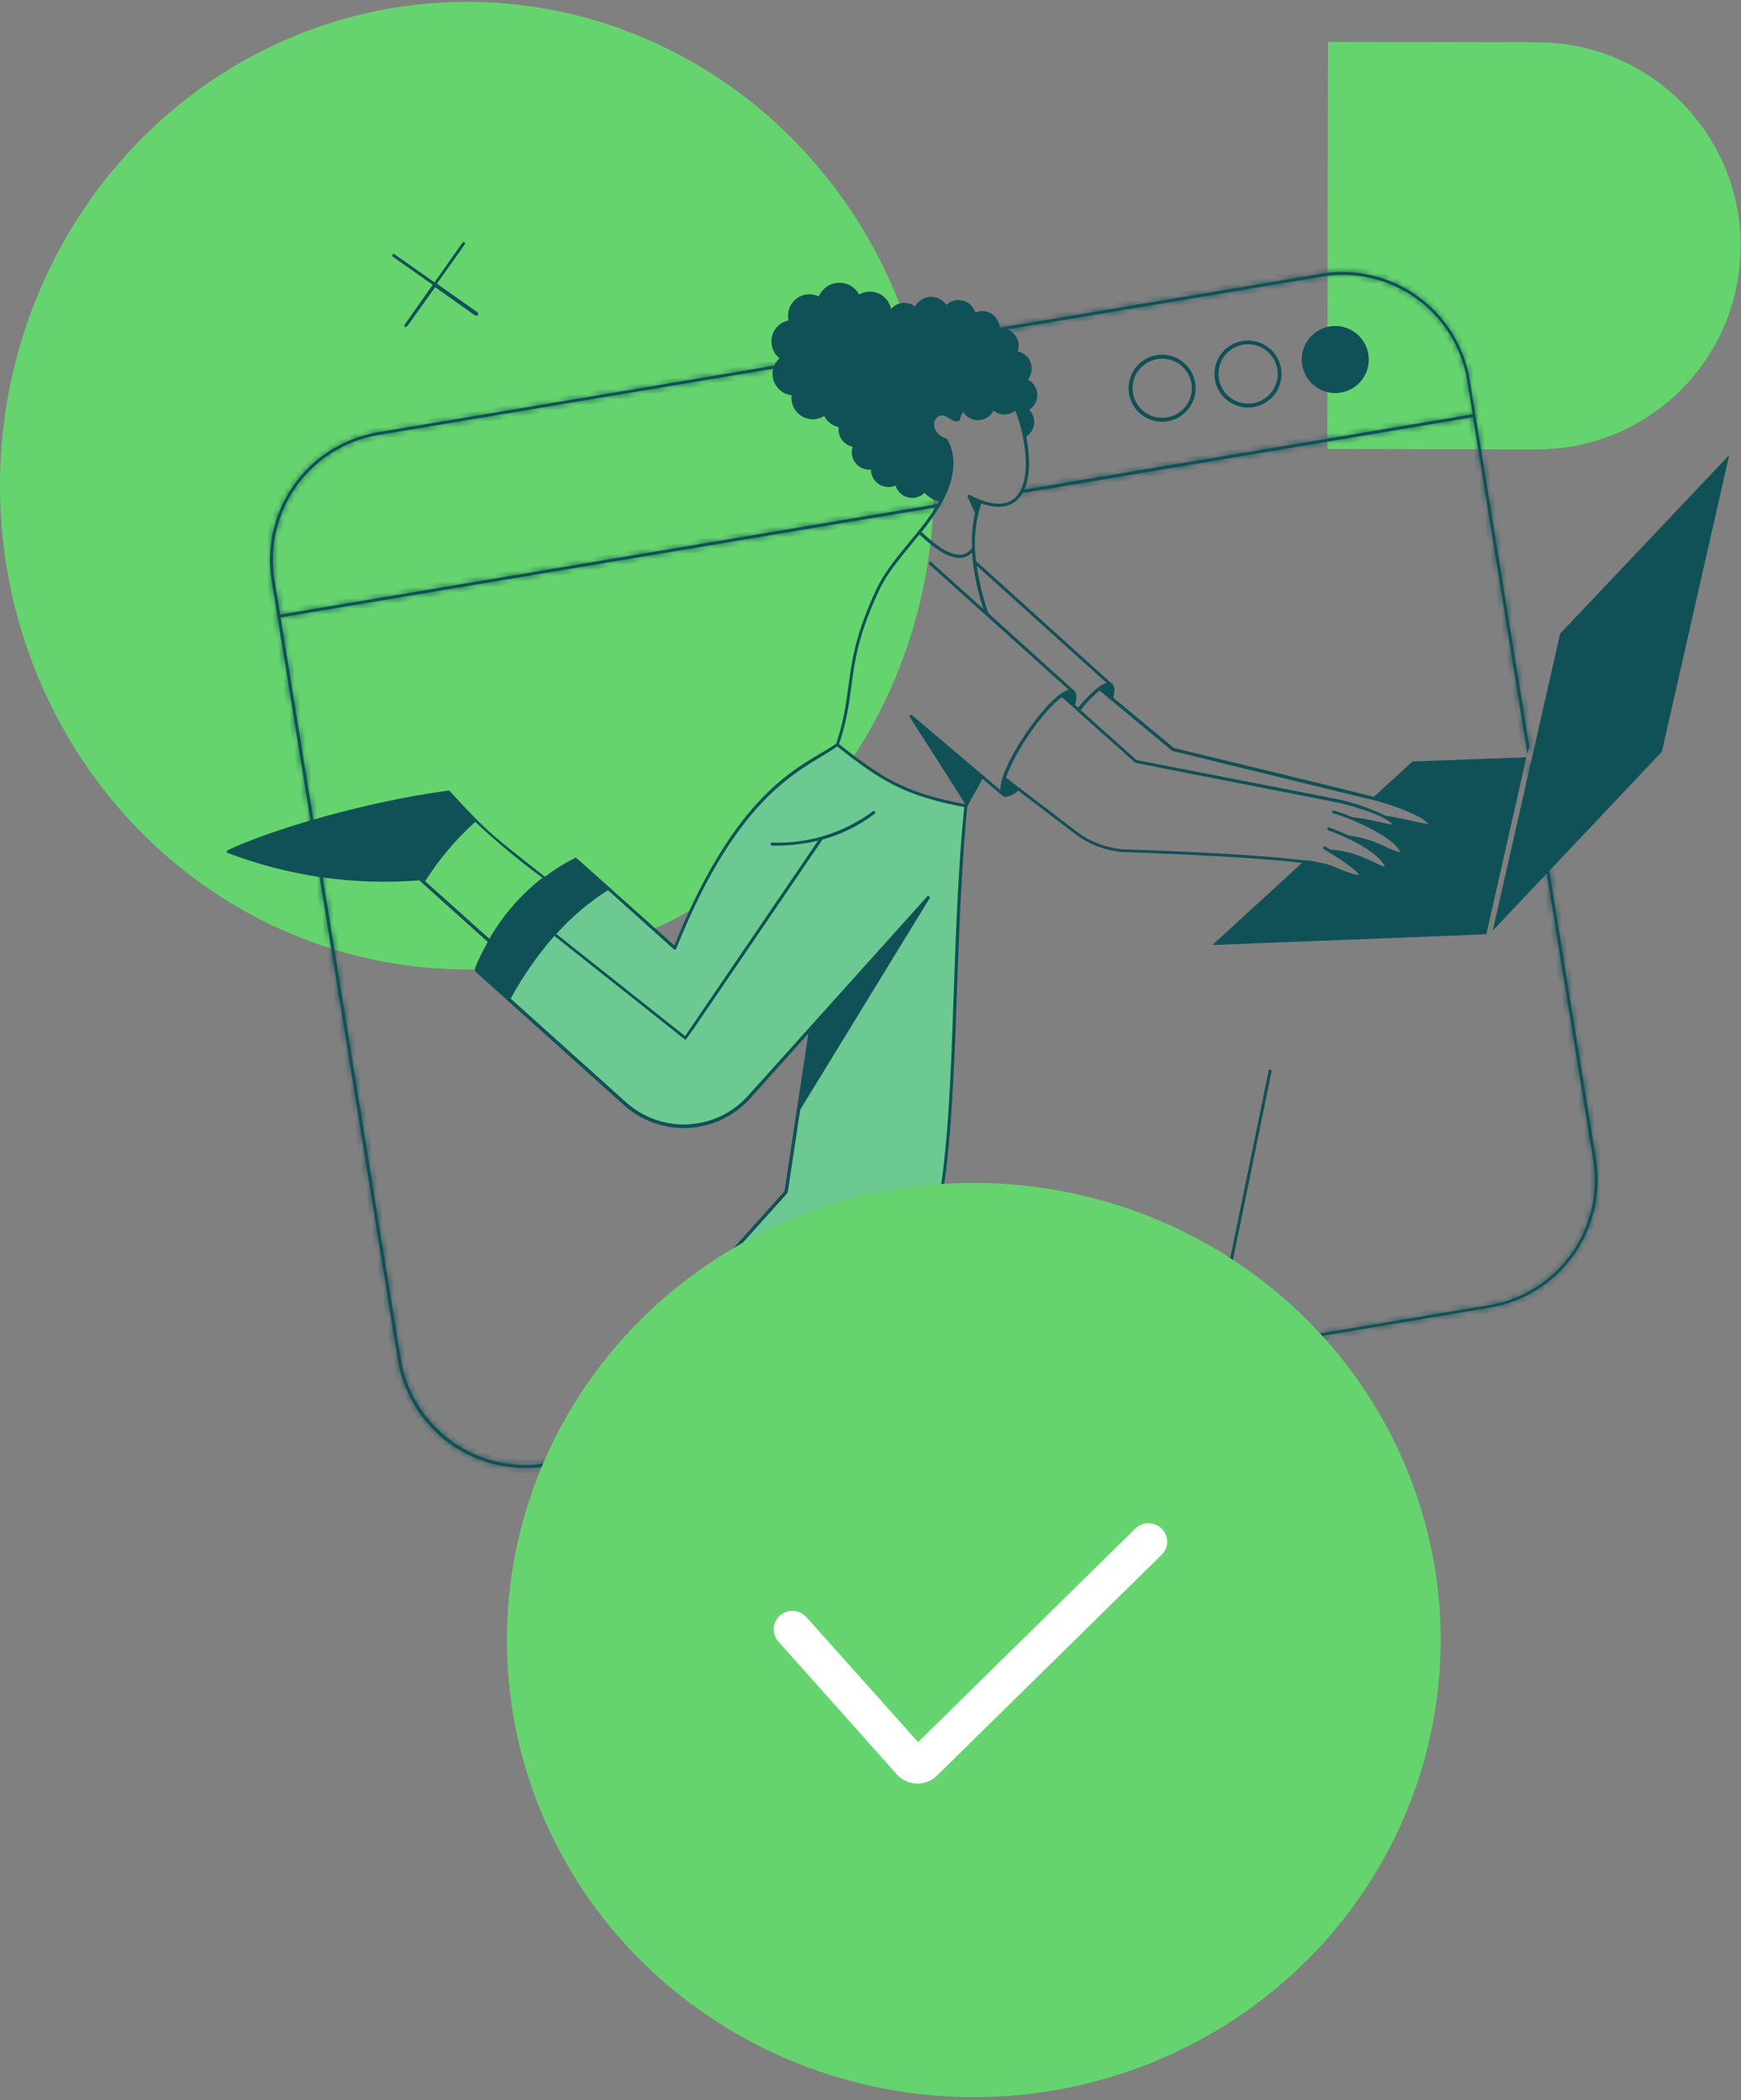 <svg width="316" height="381" viewBox="0 0 316 381" fill="none" xmlns="http://www.w3.org/2000/svg">
<rect x="0" y="0" width="316" height="381" fill="#808080" stroke="none"/>
<ellipse cx="84.74" cy="88.099" rx="84.74" ry="87.766" fill="#65D46E"/>
<path d="M315.932 44.664C315.895 65.06 299.331 81.563 278.935 81.526L240.903 81.456L241.038 7.597L279.07 7.666C299.466 7.704 315.97 24.268 315.932 44.664Z" fill="#65D46E"/>
<mask id="path-3-inside-1_495_12243" fill="white">
<path d="M123.178 261.419L99.223 265.445C93.232 266.461 87.082 265.058 82.124 261.545C77.166 258.031 73.804 252.694 72.777 246.704L50.937 112.011L170.379 91.967C170.442 91.946 170.495 91.902 170.529 91.845C170.563 91.787 170.575 91.72 170.562 91.654C170.55 91.589 170.514 91.53 170.462 91.489C170.41 91.448 170.344 91.427 170.278 91.431L50.85 111.49L49.865 105.407C48.841 99.411 50.239 93.254 53.754 88.289C57.268 83.324 62.611 79.959 68.606 78.932L239.782 50.212C242.753 49.694 245.796 49.769 248.738 50.431C251.68 51.093 254.462 52.329 256.924 54.069C259.387 55.809 261.482 58.018 263.088 60.57C264.695 63.122 265.782 65.966 266.286 68.939L267.3 75.152L185.427 88.896C185.354 88.896 185.284 88.925 185.232 88.977C185.181 89.028 185.152 89.098 185.152 89.171C185.152 89.244 185.181 89.314 185.232 89.366C185.284 89.418 185.354 89.447 185.427 89.447C185.572 89.447 185.774 89.447 267.343 75.688L277.235 136.748L277.568 135.3L266.75 68.794C265.695 62.669 262.251 57.214 257.174 53.629C252.098 50.044 245.805 48.622 239.681 49.676L68.519 78.425C62.388 79.477 56.925 82.917 53.328 87.992C49.73 93.066 48.292 99.361 49.329 105.494L72.212 246.806C73.264 252.936 76.705 258.4 81.779 261.997C86.854 265.595 93.148 267.033 99.281 265.996L123.236 261.969C123.309 261.962 123.376 261.925 123.422 261.868C123.469 261.811 123.49 261.738 123.483 261.665C123.475 261.592 123.439 261.525 123.381 261.479C123.324 261.433 123.251 261.411 123.178 261.419Z"/>
</mask>
<path d="M123.178 261.419L99.223 265.445C93.232 266.461 87.082 265.058 82.124 261.545C77.166 258.031 73.804 252.694 72.777 246.704L50.937 112.011L170.379 91.967C170.442 91.946 170.495 91.902 170.529 91.845C170.563 91.787 170.575 91.72 170.562 91.654C170.55 91.589 170.514 91.53 170.462 91.489C170.41 91.448 170.344 91.427 170.278 91.431L50.85 111.49L49.865 105.407C48.841 99.411 50.239 93.254 53.754 88.289C57.268 83.324 62.611 79.959 68.606 78.932L239.782 50.212C242.753 49.694 245.796 49.769 248.738 50.431C251.68 51.093 254.462 52.329 256.924 54.069C259.387 55.809 261.482 58.018 263.088 60.57C264.695 63.122 265.782 65.966 266.286 68.939L267.3 75.152L185.427 88.896C185.354 88.896 185.284 88.925 185.232 88.977C185.181 89.028 185.152 89.098 185.152 89.171C185.152 89.244 185.181 89.314 185.232 89.366C185.284 89.418 185.354 89.447 185.427 89.447C185.572 89.447 185.774 89.447 267.343 75.688L277.235 136.748L277.568 135.3L266.75 68.794C265.695 62.669 262.251 57.214 257.174 53.629C252.098 50.044 245.805 48.622 239.681 49.676L68.519 78.425C62.388 79.477 56.925 82.917 53.328 87.992C49.73 93.066 48.292 99.361 49.329 105.494L72.212 246.806C73.264 252.936 76.705 258.4 81.779 261.997C86.854 265.595 93.148 267.033 99.281 265.996L123.236 261.969C123.309 261.962 123.376 261.925 123.422 261.868C123.469 261.811 123.49 261.738 123.483 261.665C123.475 261.592 123.439 261.525 123.381 261.479C123.324 261.433 123.251 261.411 123.178 261.419Z" fill="#105157"/>
<path d="M99.223 265.445L99.058 264.459L99.056 264.46L99.223 265.445ZM72.777 246.704L71.79 246.864L71.791 246.873L72.777 246.704ZM50.937 112.011L50.771 111.025L49.79 111.19L49.95 112.171L50.937 112.011ZM170.379 91.967L170.544 92.953L170.621 92.94L170.695 92.915L170.379 91.967ZM170.278 91.431L170.225 90.432L170.168 90.435L170.112 90.445L170.278 91.431ZM50.85 111.49L49.863 111.65L50.023 112.643L51.015 112.476L50.85 111.49ZM49.865 105.407L50.852 105.247L50.851 105.239L49.865 105.407ZM68.606 78.932L68.441 77.946L68.437 77.946L68.606 78.932ZM239.782 50.212L239.947 51.198L239.954 51.197L239.782 50.212ZM266.286 68.939L267.273 68.778L267.272 68.771L266.286 68.939ZM267.3 75.152L267.465 76.138L268.447 75.973L268.287 74.991L267.3 75.152ZM185.427 88.896V89.896H185.51L185.592 89.882L185.427 88.896ZM185.427 89.447V90.447V89.447ZM267.343 75.688L268.33 75.528L268.17 74.534L267.177 74.702L267.343 75.688ZM277.235 136.748L276.248 136.908L278.21 136.973L277.235 136.748ZM277.568 135.3L278.543 135.524L278.587 135.333L278.555 135.14L277.568 135.3ZM266.75 68.794L267.737 68.633L267.735 68.624L266.75 68.794ZM239.681 49.676L239.846 50.662L239.85 50.661L239.681 49.676ZM68.519 78.425L68.353 77.439L68.35 77.439L68.519 78.425ZM49.329 105.494L50.316 105.334L50.315 105.327L49.329 105.494ZM72.212 246.806L71.225 246.966L71.227 246.975L72.212 246.806ZM99.281 265.996L99.115 265.01L99.115 265.01L99.281 265.996ZM123.236 261.969L123.132 260.975L123.101 260.978L123.071 260.983L123.236 261.969ZM123.178 261.419L123.074 260.425L123.043 260.428L123.013 260.433L123.178 261.419ZM123.013 260.433L99.058 264.459L99.389 266.432L123.344 262.405L123.013 260.433ZM99.056 264.46C93.326 265.431 87.444 264.089 82.702 260.729L81.546 262.361C86.72 266.027 93.138 267.492 99.391 266.431L99.056 264.46ZM82.702 260.729C77.96 257.368 74.745 252.264 73.763 246.535L71.791 246.873C72.863 253.124 76.371 258.694 81.546 262.361L82.702 260.729ZM73.764 246.544L51.924 111.851L49.95 112.171L71.79 246.864L73.764 246.544ZM51.102 112.998L170.544 92.953L170.213 90.98L50.771 111.025L51.102 112.998ZM170.695 92.915C170.988 92.818 171.235 92.618 171.391 92.352L169.667 91.338C169.756 91.187 169.896 91.073 170.063 91.018L170.695 92.915ZM171.391 92.352C171.548 92.085 171.602 91.772 171.545 91.469L169.58 91.84C169.547 91.668 169.578 91.49 169.667 91.338L171.391 92.352ZM171.545 91.469C171.488 91.165 171.322 90.893 171.08 90.703L169.844 92.276C169.706 92.167 169.612 92.013 169.58 91.84L171.545 91.469ZM171.08 90.703C170.837 90.512 170.533 90.416 170.225 90.432L170.33 92.429C170.155 92.439 169.982 92.384 169.844 92.276L171.08 90.703ZM170.112 90.445L50.684 110.504L51.015 112.476L170.443 92.417L170.112 90.445ZM51.837 111.33L50.852 105.247L48.878 105.567L49.863 111.65L51.837 111.33ZM50.851 105.239C49.871 99.504 51.209 93.615 54.57 88.867L52.938 87.711C49.27 92.892 47.81 99.318 48.879 105.575L50.851 105.239ZM54.57 88.867C57.931 84.119 63.041 80.9 68.775 79.918L68.437 77.946C62.18 79.018 56.605 82.53 52.938 87.711L54.57 88.867ZM68.772 79.918L239.947 51.198L239.617 49.226L68.441 77.946L68.772 79.918ZM239.954 51.197C242.794 50.702 245.705 50.773 248.518 51.406L248.957 49.455C245.887 48.764 242.711 48.687 239.61 49.227L239.954 51.197ZM248.518 51.406C251.332 52.039 253.992 53.222 256.347 54.886L257.501 53.252C254.931 51.437 252.028 50.146 248.957 49.455L248.518 51.406ZM256.347 54.886C258.702 56.55 260.706 58.663 262.242 61.103L263.934 60.037C262.258 57.374 260.072 55.069 257.501 53.252L256.347 54.886ZM262.242 61.103C263.778 63.543 264.818 66.263 265.3 69.106L267.272 68.771C266.745 65.668 265.611 62.7 263.934 60.037L262.242 61.103ZM265.299 69.1L266.313 75.313L268.287 74.991L267.273 68.778L265.299 69.1ZM267.134 74.166L185.261 87.91L185.592 89.882L267.465 76.138L267.134 74.166ZM185.427 87.896C185.089 87.896 184.764 88.031 184.525 88.27L185.939 89.684C185.803 89.82 185.619 89.896 185.427 89.896V87.896ZM184.525 88.27C184.286 88.509 184.152 88.833 184.152 89.171H186.152C186.152 89.364 186.075 89.548 185.939 89.684L184.525 88.27ZM184.152 89.171C184.152 89.51 184.286 89.834 184.525 90.073L185.939 88.659C186.075 88.795 186.152 88.979 186.152 89.171H184.152ZM184.525 90.073C184.764 90.312 185.089 90.447 185.427 90.447V88.447C185.619 88.447 185.803 88.523 185.939 88.659L184.525 90.073ZM185.427 90.447C185.533 90.447 185.629 90.433 185.791 90.409C185.977 90.381 186.322 90.326 186.978 90.219C188.294 90.003 190.884 89.573 196.016 88.713C206.282 86.993 226.725 83.553 267.51 76.674L267.177 74.702C226.393 81.581 205.95 85.021 195.686 86.74C190.553 87.6 187.967 88.03 186.655 88.245C185.998 88.352 185.666 88.405 185.494 88.431C185.406 88.444 185.372 88.448 185.361 88.45C185.357 88.45 185.367 88.449 185.384 88.448C185.394 88.447 185.404 88.447 185.414 88.447C185.423 88.447 185.43 88.447 185.427 88.447V90.447ZM266.356 75.847L276.248 136.908L278.222 136.589L268.33 75.528L266.356 75.847ZM278.21 136.973L278.543 135.524L276.594 135.076L276.261 136.524L278.21 136.973ZM278.555 135.14L267.737 68.633L265.763 68.954L276.581 135.461L278.555 135.14ZM267.735 68.624C266.636 62.238 263.044 56.55 257.751 52.812L256.597 54.446C261.457 57.878 264.755 63.1 265.764 68.963L267.735 68.624ZM257.751 52.812C252.458 49.074 245.897 47.591 239.511 48.69L239.85 50.661C245.714 49.652 251.738 51.013 256.597 54.446L257.751 52.812ZM239.515 48.69L68.353 77.439L68.685 79.411L239.846 50.662L239.515 48.69ZM68.35 77.439C61.958 78.536 56.263 82.123 52.512 87.414L54.144 88.57C57.588 83.712 62.819 80.418 68.688 79.41L68.35 77.439ZM52.512 87.414C48.761 92.704 47.262 99.266 48.343 105.661L50.315 105.327C49.322 99.455 50.699 93.429 54.144 88.57L52.512 87.414ZM48.342 105.654L71.225 246.966L73.2 246.646L50.316 105.334L48.342 105.654ZM71.227 246.975C72.323 253.367 75.91 259.062 81.201 262.813L82.358 261.181C77.499 257.737 74.205 252.506 73.198 246.637L71.227 246.975ZM81.201 262.813C86.492 266.564 93.054 268.063 99.448 266.982L99.115 265.01C93.242 266.003 87.216 264.626 82.358 261.181L81.201 262.813ZM99.447 266.982L123.402 262.956L123.071 260.983L99.115 265.01L99.447 266.982ZM123.341 262.964C123.678 262.929 123.987 262.761 124.2 262.498L122.645 261.239C122.766 261.09 122.941 260.995 123.132 260.975L123.341 262.964ZM124.2 262.498C124.413 262.234 124.513 261.897 124.477 261.561L122.488 261.77C122.468 261.579 122.524 261.388 122.645 261.239L124.2 262.498ZM124.477 261.561C124.442 261.224 124.274 260.915 124.011 260.702L122.752 262.257C122.603 262.136 122.508 261.961 122.488 261.77L124.477 261.561ZM124.011 260.702C123.747 260.489 123.41 260.389 123.074 260.425L123.283 262.414C123.092 262.434 122.901 262.377 122.752 262.257L124.011 260.702Z" fill="#105157" mask="url(#path-3-inside-1_495_12243)"/>
<mask id="path-5-inside-2_495_12243" fill="white">
<path d="M289.676 210.178L277.959 137.907L277.626 139.356L289.14 210.323C290.152 216.314 288.745 222.462 285.229 227.417C281.712 232.373 276.374 235.731 270.385 236.754L131.723 259.971C131.662 259.992 131.609 260.034 131.576 260.09C131.542 260.145 131.529 260.211 131.54 260.276C131.55 260.34 131.583 260.398 131.633 260.441C131.682 260.483 131.745 260.506 131.81 260.507L270.486 237.218C276.609 236.162 282.065 232.725 285.661 227.658C289.257 222.591 290.701 216.306 289.676 210.178Z"/>
</mask>
<path d="M289.676 210.178L277.959 137.907L277.626 139.356L289.14 210.323C290.152 216.314 288.745 222.462 285.229 227.417C281.712 232.373 276.374 235.731 270.385 236.754L131.723 259.971C131.662 259.992 131.609 260.034 131.576 260.09C131.542 260.145 131.529 260.211 131.54 260.276C131.55 260.34 131.583 260.398 131.633 260.441C131.682 260.483 131.745 260.506 131.81 260.507L270.486 237.218C276.609 236.162 282.065 232.725 285.661 227.658C289.257 222.591 290.701 216.306 289.676 210.178Z" fill="#105157"/>
<path d="M277.959 137.907L278.946 137.747L276.985 137.683L277.959 137.907ZM277.626 139.356L276.652 139.131L276.608 139.322L276.639 139.516L277.626 139.356ZM289.14 210.323L288.153 210.483L288.154 210.489L289.14 210.323ZM270.385 236.754L270.55 237.741L270.553 237.74L270.385 236.754ZM131.723 259.971L131.558 258.985L131.479 258.998L131.403 259.024L131.723 259.971ZM131.81 260.507L131.806 261.507L131.891 261.507L131.976 261.493L131.81 260.507ZM270.486 237.218L270.652 238.204L270.656 238.203L270.486 237.218ZM289.676 210.178L288.689 210.338L288.69 210.343L289.676 210.178ZM290.663 210.018L278.946 137.747L276.972 138.067L288.689 210.338L290.663 210.018ZM276.985 137.683L276.652 139.131L278.601 139.58L278.934 138.131L276.985 137.683ZM276.639 139.516L288.153 210.483L290.127 210.163L278.613 139.195L276.639 139.516ZM288.154 210.489C289.122 216.219 287.776 222.099 284.413 226.839L286.044 227.996C289.714 222.825 291.182 216.409 290.126 210.156L288.154 210.489ZM284.413 226.839C281.05 231.578 275.944 234.79 270.216 235.769L270.553 237.74C276.804 236.672 282.375 233.167 286.044 227.996L284.413 226.839ZM270.22 235.768L131.558 258.985L131.888 260.957L270.55 237.741L270.22 235.768ZM131.403 259.024C131.117 259.12 130.875 259.315 130.719 259.574L132.432 260.606C132.344 260.753 132.206 260.863 132.043 260.918L131.403 259.024ZM130.719 259.574C130.563 259.832 130.504 260.138 130.553 260.436L132.527 260.116C132.554 260.285 132.521 260.459 132.432 260.606L130.719 259.574ZM130.553 260.436C130.601 260.734 130.754 261.005 130.983 261.201L132.282 259.681C132.413 259.792 132.499 259.946 132.527 260.116L130.553 260.436ZM130.983 261.201C131.212 261.397 131.504 261.505 131.806 261.507L131.815 259.507C131.986 259.508 132.152 259.569 132.282 259.681L130.983 261.201ZM131.976 261.493L270.652 238.204L270.32 236.232L131.645 259.521L131.976 261.493ZM270.656 238.203C277.04 237.103 282.728 233.519 286.477 228.237L284.846 227.079C281.403 231.931 276.179 235.222 270.316 236.232L270.656 238.203ZM286.477 228.237C290.226 222.954 291.731 216.402 290.663 210.013L288.69 210.343C289.671 216.21 288.289 222.228 284.846 227.079L286.477 228.237Z" fill="#105157" mask="url(#path-5-inside-2_495_12243)"/>
<path d="M269.805 169.364L277.047 137.386L256.379 138.139L248.964 144.917C251.561 145.469 254.084 146.325 256.481 147.466C257.497 147.898 258.428 148.506 259.233 149.262C260.362 150.551 254.323 148.697 251.339 148.378C251.929 148.707 252.47 149.116 252.947 149.595C253.715 150.464 250.456 149.291 247.487 148.798C246.925 148.653 246.342 148.604 245.763 148.654C248.66 149.943 253.077 152.39 254.135 154.273C255.409 156.561 248.892 152.028 244.677 151.898C247.356 153.143 250.268 154.794 251.325 156.779C252.773 159.386 247.588 154.621 241.418 154.418C247.313 157.981 250.108 160.921 241.708 157.315C240.174 156.621 238.533 156.195 236.856 156.054L220.056 171.436C273.527 169.335 269.762 169.553 269.805 169.364Z" fill="#105157"/>
<path d="M283.173 114.951L270.935 168.843L301.639 136.372L313.863 82.553L283.173 114.951Z" fill="#105157"/>
<path d="M135.938 199.142C133.116 202.27 129.169 204.152 124.962 204.378C120.755 204.603 116.63 203.153 113.489 200.344L86.377 175.969C89.689 167.244 96.133 160.067 104.452 155.837L122.483 172.044C134.722 141.137 147.771 138.733 151.971 135.141C160.328 141.731 164.369 144.193 175.318 146.235C172.595 173.087 174.029 204.269 169.8 221.953C168.796 226.114 166.776 229.96 163.92 233.148L144.628 254.641C136.085 250.965 128.969 244.611 124.352 236.537L142.644 216.261L147.09 186.672C182.371 147.394 170.799 160.269 135.938 199.142Z" fill="#6DC992"/>
<path d="M259.682 148.987C258.832 148.2 257.852 147.568 256.785 147.118C252.933 145.221 252.093 145.178 213.061 135.691L202.068 126.567C202.401 125.22 202.314 124.351 201.793 124.003C201.648 123.902 202.401 124.554 177.171 101.801C176.679 98.285 176.996 94.704 178.098 91.329C185.847 94.052 187.874 87.231 186.267 79.207C186.66 78.953 186.992 78.614 187.239 78.215C187.485 77.816 187.64 77.367 187.691 76.901C187.742 76.435 187.689 75.964 187.535 75.521C187.382 75.078 187.132 74.675 186.803 74.341C187.272 74.043 187.655 73.626 187.912 73.133C188.169 72.64 188.292 72.088 188.267 71.532C188.242 70.977 188.07 70.437 187.77 69.969C187.47 69.501 187.051 69.121 186.556 68.866C186.901 68.443 187.131 67.938 187.224 67.4C187.317 66.862 187.269 66.309 187.086 65.795C186.902 65.281 186.589 64.823 186.177 64.466C185.764 64.108 185.266 63.863 184.732 63.754C184.905 63.255 184.949 62.72 184.861 62.199C184.773 61.678 184.555 61.188 184.227 60.774C183.9 60.36 183.473 60.035 182.986 59.829C182.5 59.623 181.969 59.544 181.444 59.597C181.445 59.071 181.315 58.553 181.065 58.09C180.816 57.627 180.454 57.234 180.014 56.946C179.574 56.658 179.068 56.485 178.544 56.442C178.02 56.399 177.493 56.488 177.012 56.7C176.857 56.178 176.569 55.705 176.178 55.327C175.786 54.948 175.304 54.676 174.777 54.538C174.251 54.4 173.697 54.4 173.17 54.538C172.643 54.675 172.161 54.946 171.769 55.325C171.449 54.849 171.012 54.465 170.5 54.208C169.988 53.951 169.418 53.831 168.846 53.858C168.273 53.886 167.718 54.061 167.233 54.366C166.748 54.671 166.35 55.096 166.077 55.6C165.433 55.103 164.624 54.873 163.815 54.957C163.007 55.041 162.261 55.431 161.732 56.049C161.611 55.439 161.346 54.867 160.959 54.38C160.573 53.893 160.076 53.506 159.509 53.249C158.943 52.993 158.324 52.876 157.703 52.907C157.082 52.937 156.477 53.116 155.939 53.427C155.573 52.753 155.025 52.196 154.356 51.82C153.688 51.444 152.927 51.265 152.161 51.303C151.395 51.341 150.655 51.594 150.027 52.034C149.399 52.474 148.908 53.082 148.611 53.789C147.954 53.466 147.219 53.336 146.491 53.414C145.763 53.492 145.072 53.775 144.499 54.23C143.925 54.685 143.493 55.293 143.252 55.984C143.01 56.676 142.97 57.421 143.136 58.134C142.409 58.279 141.739 58.629 141.205 59.142C140.67 59.655 140.294 60.311 140.12 61.032C139.947 61.752 139.983 62.507 140.225 63.208C140.467 63.908 140.904 64.525 141.485 64.985C140.933 65.487 140.539 66.138 140.349 66.859C140.159 67.581 140.181 68.342 140.414 69.05C140.647 69.759 141.079 70.386 141.66 70.854C142.241 71.322 142.944 71.613 143.686 71.69C143.594 72.419 143.71 73.159 144.021 73.825C144.333 74.49 144.826 75.054 145.445 75.45C146.064 75.846 146.783 76.058 147.517 76.061C148.252 76.065 148.973 75.86 149.596 75.471C149.855 75.985 150.229 76.434 150.688 76.783C151.147 77.132 151.68 77.371 152.246 77.484C152.127 78.288 152.322 79.107 152.791 79.77C153.261 80.434 153.968 80.891 154.766 81.046C154.599 81.547 154.559 82.082 154.652 82.601C154.744 83.121 154.966 83.609 155.296 84.021C155.626 84.433 156.054 84.756 156.54 84.96C157.027 85.164 157.558 85.243 158.083 85.189C158.083 85.717 158.215 86.237 158.467 86.701C158.72 87.166 159.084 87.56 159.527 87.847C159.97 88.135 160.478 88.308 161.005 88.349C161.532 88.391 162.061 88.3 162.543 88.085C162.701 88.608 162.992 89.081 163.387 89.458C163.782 89.835 164.269 90.103 164.798 90.235C165.328 90.368 165.883 90.361 166.409 90.216C166.936 90.07 167.415 89.79 167.801 89.403C168.5 90.184 169.427 90.726 170.451 90.953C167.366 96.457 161.674 101.395 159.169 106.682C152.651 120.426 155.186 124.988 151.753 134.909C146.279 138.834 134.374 141.89 122.396 171.523L104.683 155.692C104.628 155.643 104.555 155.615 104.481 155.615C104.406 155.615 104.334 155.643 104.278 155.692C102.391 156.651 100.592 157.775 98.905 159.053C89.766 151.811 89.042 151.608 81.626 143.512C81.597 143.477 81.558 143.451 81.515 143.436C81.472 143.42 81.425 143.417 81.38 143.425C66.289 145.438 48.836 150.623 41.334 154.244C41.283 154.262 41.239 154.295 41.207 154.339C41.176 154.383 41.159 154.436 41.159 154.49C41.159 154.545 41.176 154.597 41.207 154.641C41.239 154.686 41.283 154.719 41.334 154.737C52.407 158.957 64.282 160.654 76.094 159.704L88.535 170.885C87.684 172.37 86.929 173.909 86.275 175.491C86.205 175.653 86.188 175.833 86.227 176.005C86.266 176.177 86.359 176.332 86.493 176.447L113.286 200.518C116.479 203.38 120.676 204.86 124.958 204.632C129.24 204.404 133.256 202.487 136.126 199.301L146.728 187.497L142.383 216.116L124.424 236.132C124.324 236.239 124.261 236.377 124.245 236.523C124.23 236.669 124.262 236.816 124.337 236.943C125.273 238.508 126.293 240.021 127.393 241.476C117.921 253.062 110.824 259.638 110.752 260.043C109.217 269.095 109.955 289.705 112.852 299.148C112.867 299.198 112.896 299.242 112.936 299.276C112.975 299.31 113.023 299.332 113.075 299.34C113.127 299.348 113.179 299.34 113.227 299.319C113.275 299.298 113.315 299.264 113.344 299.22C120.875 286.707 123.598 278.944 127.61 265.272L139.341 252.237C140.908 253.185 142.533 254.031 144.208 254.771C144.333 254.823 144.47 254.835 144.602 254.807C144.734 254.778 144.854 254.71 144.946 254.612L164.122 233.264C167.009 230.044 169.05 226.157 170.06 221.953C174.26 204.37 172.957 172.826 175.578 146.264L178.33 141.296L181.98 144.381C182.545 144.888 184.007 144.222 184.804 143.425L195.319 151.42C197.748 153.195 200.609 154.285 203.603 154.577C203.936 154.577 237.103 155.606 241.592 157.561C243.181 158.389 244.893 158.956 246.661 159.241C247.081 159.241 247.154 159.082 247.226 158.966C247.632 158.169 244.735 156.069 242.505 154.737C247.632 155.345 251.195 158.459 251.875 157.633C252.107 157.387 251.875 156.953 251.701 156.576C250.332 154.69 248.495 153.192 246.372 152.231C249.558 152.97 253.121 155.128 254.222 155.128C254.671 155.128 254.946 154.78 254.54 154.07C253.454 152.13 250.195 150.305 247.371 149.001C249.616 149.378 252.02 150.073 252.904 150.073C253.526 150.073 253.657 149.682 253.309 149.276C253.114 149.061 252.901 148.862 252.672 148.683C254.902 149.074 257.915 149.856 259.102 149.856C259.942 149.899 260.058 149.421 259.682 148.987ZM200.866 123.902C199.2 124.308 196.782 127.045 195.681 128.377L195.145 127.899C195.145 127.74 195.782 125.785 194.87 125.206L179.387 111.229C178.404 108.449 177.705 105.576 177.302 102.655L200.866 123.902ZM170.842 91.373C172.928 87.723 174.029 83.19 171.914 79.671C171.899 79.642 171.879 79.618 171.854 79.597C171.829 79.578 171.8 79.563 171.769 79.555C168.09 78.338 169.597 74.08 172.044 75.746C172.913 76.354 174.057 76.919 174.318 75.876C174.359 75.455 174.543 75.062 174.84 74.761C175.139 75.23 175.556 75.612 176.05 75.868C176.544 76.124 177.097 76.244 177.652 76.218C178.208 76.192 178.747 76.019 179.214 75.717C179.682 75.415 180.061 74.996 180.314 74.5C180.875 74.95 181.572 75.196 182.291 75.196C183.01 75.196 183.708 74.95 184.268 74.5C186.021 78.758 187.527 87.202 184.268 90.287C182.53 91.894 179.749 91.735 175.984 89.78C175.81 89.678 175.462 89.78 175.694 90.301C175.926 90.823 176.201 91.402 176.969 93.082C176.507 95.158 176.327 97.287 176.433 99.411C174.26 102.467 170.031 99.136 167.279 96.514C168.594 94.892 169.785 93.174 170.842 91.373ZM77.165 159.878C79.685 155.883 82.746 152.257 86.261 149.103C90.118 152.725 94.19 156.11 98.456 159.241C94.563 162.275 91.292 166.032 88.824 170.306L77.165 159.878ZM127.393 264.721C123.391 261.795 119.855 258.279 116.907 254.294C120.861 250.036 124.525 245.835 127.697 241.968C130.829 245.911 134.593 249.307 138.835 252.02L127.393 264.721ZM169.539 221.837C168.554 225.952 166.563 229.759 163.746 232.916L150.899 247.226C142.731 243.416 135.792 237.396 130.869 229.846C143.614 215.653 142.977 216.42 142.991 216.275L145.236 201.329L168.742 162.934C168.768 162.876 168.774 162.812 168.758 162.75C168.742 162.689 168.706 162.635 168.655 162.598C168.604 162.561 168.541 162.542 168.478 162.545C168.415 162.548 168.355 162.573 168.308 162.615L135.735 198.823C132.96 201.899 129.079 203.75 124.941 203.97C120.804 204.19 116.749 202.761 113.663 199.996L92.691 181.168C94.906 177.094 97.563 173.277 100.614 169.785C125.988 189.873 124.279 188.613 124.424 188.613C124.569 188.613 124.178 189.192 149.291 152.303C152.727 151.368 155.949 149.774 158.778 147.611C158.827 147.564 158.858 147.501 158.863 147.433C158.869 147.365 158.849 147.297 158.807 147.243C158.766 147.189 158.706 147.152 158.639 147.14C158.572 147.128 158.503 147.141 158.445 147.176C153.163 151.102 146.699 153.105 140.124 152.854C140.051 152.854 139.981 152.883 139.929 152.934C139.877 152.986 139.848 153.056 139.848 153.129C139.848 153.202 139.877 153.272 139.929 153.324C139.981 153.375 140.051 153.404 140.124 153.404C142.936 153.465 145.745 153.163 148.48 152.506L124.351 187.961L100.976 169.437C103.726 166.376 106.878 163.701 110.346 161.486L122.324 172.232C122.356 172.258 122.394 172.275 122.434 172.283C122.475 172.291 122.517 172.289 122.556 172.278C122.596 172.266 122.632 172.246 122.662 172.218C122.692 172.19 122.715 172.155 122.729 172.116C134.49 142.802 146.076 139.616 151.956 135.416C159.965 141.716 164.122 144.338 175.013 146.409C172.334 173.072 173.724 204.283 169.539 221.837ZM181.574 143.338L165.541 129.753C165.491 129.712 165.427 129.69 165.361 129.691C165.296 129.693 165.233 129.717 165.184 129.761C165.135 129.805 165.103 129.864 165.095 129.929C165.086 129.994 165.1 130.06 165.136 130.115C174.463 144.598 175.173 145.887 175.173 145.887C164.354 143.845 160.241 141.253 152.289 134.996C155.722 124.959 153.173 120.585 159.647 106.928C161.254 103.539 164.166 100.324 166.888 96.963C169.582 99.527 173.84 102.916 176.433 100.251C176.688 103.738 177.384 107.179 178.504 110.491L169.017 101.975C168.757 101.728 168.395 102.134 168.655 102.38L193.972 125.119C190.192 126.06 181.328 138.993 181.574 143.338ZM252.802 149.581C251.832 149.581 247.835 148.393 245.561 148.277C244.431 147.802 243.275 147.391 242.099 147.046C242.031 147.037 241.962 147.055 241.906 147.094C241.85 147.134 241.81 147.194 241.796 147.261C241.781 147.328 241.792 147.398 241.827 147.458C241.862 147.517 241.918 147.562 241.983 147.582C244.605 148.132 253.251 151.927 254.164 154.635C253.304 154.404 252.47 154.089 251.673 153.694C249.513 152.608 247.188 151.888 244.793 151.565C243.185 150.812 241.781 150.276 241.23 150.116C241.167 150.106 241.102 150.117 241.047 150.149C240.991 150.181 240.948 150.232 240.926 150.292C240.904 150.352 240.903 150.418 240.924 150.479C240.945 150.539 240.987 150.59 241.042 150.623C243.939 151.652 250.282 154.447 251.383 157.3C250.21 156.981 246.126 154.317 241.491 154.143L240.549 153.578C240.486 153.541 240.411 153.532 240.34 153.551C240.27 153.57 240.209 153.616 240.173 153.679C240.136 153.743 240.127 153.818 240.146 153.889C240.165 153.959 240.211 154.019 240.274 154.056C244.388 156.46 246.473 158.213 246.69 158.719C246.459 158.719 245.474 158.719 241.795 157.083C237.218 155.099 204.979 154.099 203.632 154.07C200.738 153.781 197.974 152.726 195.623 151.014L182.588 141.065C184.181 136.415 189.236 129.073 192.726 126.466L205.978 138.313C206.123 138.443 204.82 138.124 243.316 145.699C246.01 146.409 251.122 147.828 252.802 149.581ZM251.557 148.016C248.966 146.773 246.252 145.802 243.461 145.12L206.282 137.878L196.144 128.826C197.154 127.521 198.305 126.33 199.577 125.278L212.771 136.227C212.771 136.227 246.183 144.396 247.921 144.83C250.916 145.474 253.83 146.445 256.611 147.727C257.604 148.143 258.516 148.732 259.305 149.465C258.32 149.479 253.816 148.263 251.557 148.016Z" fill="#105157"/>
<path d="M210.917 76.513C209.757 76.511 208.622 76.178 207.645 75.552C206.669 74.926 205.891 74.034 205.405 72.981C204.919 71.928 204.743 70.758 204.9 69.609C205.057 68.459 205.539 67.379 206.289 66.494C207.04 65.61 208.028 64.959 209.136 64.617C210.245 64.275 211.428 64.258 212.546 64.567C213.664 64.875 214.671 65.497 215.447 66.359C216.223 67.221 216.737 68.287 216.928 69.431C217.073 70.303 217.026 71.197 216.791 72.049C216.556 72.901 216.137 73.692 215.565 74.366C214.993 75.04 214.281 75.582 213.478 75.953C212.675 76.323 211.801 76.515 210.917 76.513ZM206.572 67.302C206.059 68.021 205.731 68.855 205.617 69.731C205.503 70.607 205.607 71.498 205.92 72.324C206.232 73.15 206.743 73.886 207.408 74.468C208.073 75.049 208.871 75.458 209.731 75.658C210.591 75.857 211.488 75.842 212.341 75.612C213.194 75.383 213.977 74.947 214.621 74.343C215.266 73.739 215.751 72.985 216.034 72.148C216.318 71.312 216.391 70.418 216.247 69.547C216.069 68.497 215.584 67.524 214.853 66.751C214.122 65.977 213.177 65.438 212.139 65.203C211.101 64.967 210.017 65.044 209.023 65.426C208.029 65.808 207.171 66.475 206.558 67.345L206.572 67.302Z" fill="#105157"/>
<path d="M226.501 73.935C225.341 73.933 224.206 73.6 223.229 72.974C222.253 72.348 221.475 71.456 220.989 70.403C220.502 69.35 220.327 68.18 220.484 67.031C220.641 65.881 221.123 64.801 221.873 63.916C222.624 63.032 223.612 62.381 224.72 62.039C225.829 61.697 227.012 61.68 228.13 61.989C229.248 62.297 230.254 62.919 231.031 63.781C231.807 64.643 232.321 65.709 232.511 66.853C232.659 67.726 232.614 68.62 232.38 69.473C232.146 70.327 231.728 71.119 231.155 71.793C230.582 72.468 229.869 73.01 229.065 73.38C228.261 73.75 227.386 73.939 226.501 73.935ZM222.156 64.724C221.643 65.443 221.315 66.277 221.201 67.153C221.087 68.029 221.191 68.919 221.503 69.746C221.816 70.572 222.327 71.308 222.992 71.89C223.657 72.471 224.455 72.88 225.315 73.08C226.175 73.279 227.072 73.264 227.925 73.034C228.778 72.805 229.561 72.369 230.205 71.765C230.849 71.161 231.335 70.407 231.618 69.57C231.902 68.734 231.975 67.84 231.831 66.969C231.66 65.916 231.18 64.938 230.451 64.159C229.723 63.38 228.779 62.835 227.74 62.594C226.7 62.354 225.613 62.428 224.616 62.807C223.619 63.186 222.758 63.853 222.141 64.724H222.156Z" fill="#105157"/>
<path d="M248.356 64.231C248.159 63.045 247.616 61.943 246.793 61.065C245.97 60.188 244.906 59.573 243.734 59.301C242.563 59.028 241.337 59.108 240.211 59.532C239.085 59.956 238.11 60.705 237.41 61.683C236.709 62.661 236.314 63.824 236.275 65.026C236.236 66.229 236.554 67.416 237.189 68.437C237.824 69.459 238.748 70.269 239.844 70.766C240.94 71.262 242.158 71.423 243.345 71.227C244.134 71.099 244.89 70.816 245.57 70.394C246.249 69.973 246.839 69.421 247.305 68.771C247.77 68.121 248.103 67.385 248.283 66.606C248.464 65.827 248.488 65.02 248.356 64.231Z" fill="#105157"/>
<path d="M86.536 56.57L79.295 51.472L84.393 44.303C84.419 44.245 84.424 44.18 84.409 44.119C84.392 44.058 84.356 44.004 84.305 43.967C84.254 43.929 84.192 43.911 84.129 43.914C84.065 43.917 84.005 43.942 83.958 43.984L78.86 51.226L71.618 46.128C71.329 45.91 71.01 46.359 71.3 46.577L78.541 51.66L73.443 58.902C73.415 58.943 73.397 58.99 73.393 59.04C73.389 59.09 73.399 59.14 73.422 59.184C73.444 59.229 73.478 59.267 73.52 59.293C73.562 59.32 73.611 59.335 73.661 59.336C73.878 59.336 73.545 59.698 78.99 52.095C86.609 57.511 86.232 57.251 86.319 57.251C86.409 57.279 86.507 57.271 86.591 57.228C86.676 57.184 86.739 57.109 86.768 57.019C86.797 56.929 86.788 56.831 86.745 56.746C86.701 56.662 86.626 56.599 86.536 56.57Z" fill="#105157"/>
<path d="M222.489 232.149L230.266 194.232C230.28 194.161 230.322 194.099 230.381 194.058C230.441 194.018 230.514 194.002 230.585 194.015C230.657 194.032 230.719 194.076 230.76 194.138C230.8 194.2 230.815 194.275 230.802 194.348L223.025 232.265C223.005 232.33 222.96 232.386 222.901 232.421C222.841 232.456 222.771 232.467 222.704 232.452C222.637 232.438 222.577 232.399 222.537 232.342C222.498 232.286 222.48 232.217 222.489 232.149Z" fill="#105157"/>
<ellipse cx="176.743" cy="297.527" rx="84.74" ry="82.924" fill="#65D46E"/>
<path fill-rule="evenodd" clip-rule="evenodd" d="M210.854 277.32C212.181 278.624 212.181 280.738 210.854 282.042L170.072 322.111C167.997 324.15 164.592 324.01 162.696 321.809L141.23 297.74C140.018 296.332 140.196 294.225 141.629 293.034C143.062 291.843 145.206 292.019 146.418 293.426L166.635 316.045L206.048 277.32C207.375 276.016 209.527 276.016 210.854 277.32Z" fill="white"/>
</svg>

